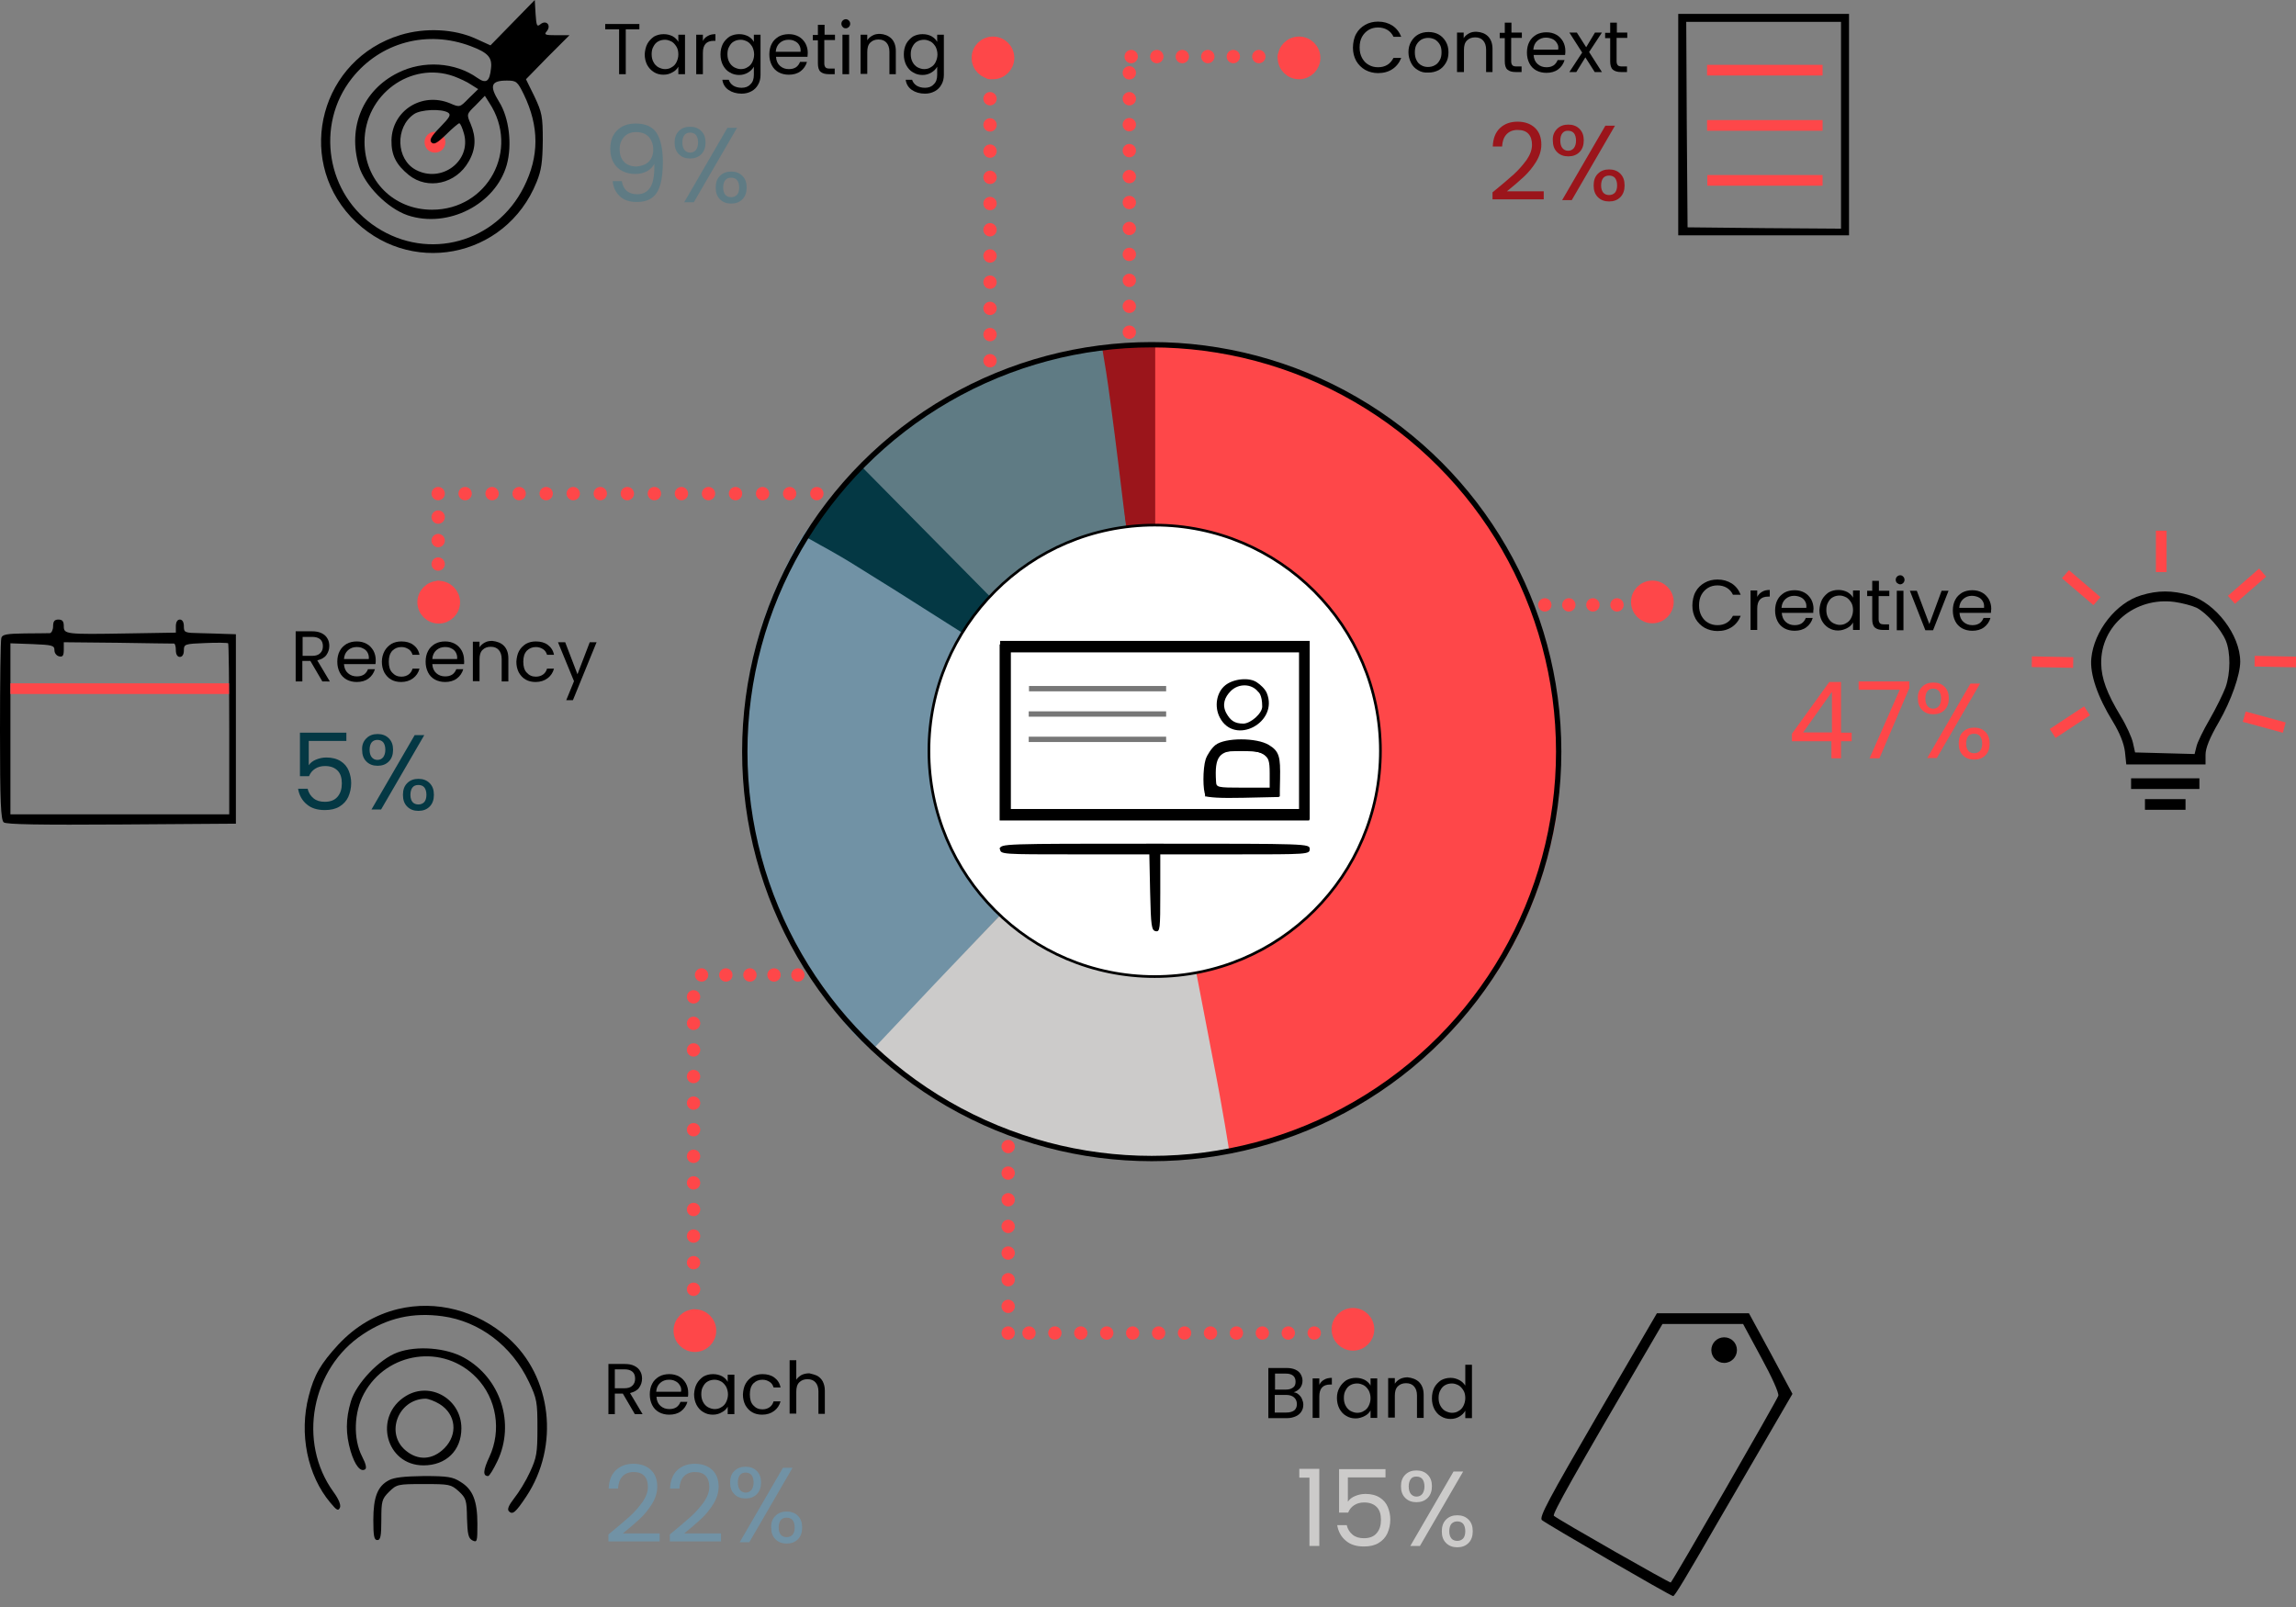 <?xml version="1.0" encoding="utf-8"?>
<!-- Generator: Adobe Illustrator 19.2.1, SVG Export Plug-In . SVG Version: 6.00 Build 0)  -->
<svg version="1.1" id="Layer_1" xmlns="http://www.w3.org/2000/svg" xmlns:xlink="http://www.w3.org/1999/xlink" x="0px" y="0px"
	 width="860.4px" height="602.3px" viewBox="0 0 860.4 602.3" style="enable-background:new 0 0 860.4 602.3;" xml:space="preserve"
	>
<rect x="0" y="0" width="860.4" height="602.3" fill="#808080" stroke="none"/>
<g>
	<g>
		<path style="fill:#FE4749;" d="M166.9,53.3c0,2.2-1.7,3.9-3.9,3.9c-2.2,0-3.9-1.7-3.9-3.9c0-2.2,1.7-3.9,3.9-3.9
			C165.1,49.4,166.9,51.1,166.9,53.3"/>
	</g>
	<g>
		<path style="fill:#FE4749;" d="M432.7,164.2v35l7.8,0.6c10.5,0.8,18.1,3,28.7,8.3c21.5,10.7,35.8,27.9,43,51.9
			c2.4,7.9,2.8,10.6,2.7,22c0,15.7-2.1,24.7-8.6,38c-5.4,10.7-12.4,19.6-21.4,27.1c-7.9,6.5-20.9,13.3-30.4,15.9
			c-4.9,1.3-8.6,2.3-8.2,3.8c0.1,0.9,4.3,15.9,7.7,33.8c2,10.7,4.2,20.5,6.2,31.2c0,0.1,0.4-0.6,0.4-0.4c0,0,1,1.3,0.1,0.6
			c-0.4-0.3,11.3-3.3,12.4-3.6c9-2.2,15.1-4.1,28.2-11.1c13.2-7.1,27.3-15.7,38.3-26.8c21.8-21.8,35.7-47.2,42.2-77.3
			c1.9-8.7,2.2-13.3,2.2-30.7s-0.3-22-2.2-30.7c-14.8-67.8-71.7-117.5-139.8-122l-9.4-0.6V164.2z"/>
	</g>
	<g>
		<path style="fill:#7192A5;" d="M300.3,201.6c-4.6,7.3-11.2,21.8-14.6,32.2c-5.3,17.2-6.6,26.2-6.6,45.5c0,19.3,1.3,28.3,6.6,45.5
			c6.9,22.2,15.6,40.4,33.6,61.9c1.8,2,6.8,6.4,7.5,6.8c0.8,0.4,26.7-27.9,46.8-49.3l1-0.9l-6.7-7.5c-8.9-9.6-13.3-25.1-16.5-39.9
			c-1.1-5.1-1.4-10.8-1-20.1c0.3-11.3,0.8-14.2,3.7-22.5c1.8-5.2,4.6-11.8,6.3-14.6l3-5.1l-27.6-17.2c-15.1-9.4-28-17.1-28.6-17.1
			c-0.5,0-1-3-1-3.5C306.1,193.3,302.9,197.8,300.3,201.6"/>
	</g>
	<g>
		<path d="M192.1,8.5l-8.3,8.5l-5.5-2.5c-8.1-3.7-19-4.2-28.2-1.4c-29.7,9-39.6,45.6-18.6,68.2c21.3,22.7,58,15.8,69.6-13.1
			c1.8-4.4,2.2-7.5,2.3-15.5c0-9.2-0.3-10.5-3.1-16.5l-3.2-6.5l8.1-8.3l8.2-8.2h-4.9c-4.3,0-4.7-0.2-3.6-1.5
			c1.8-2.2-0.2-4.4-2.4-2.6c-1.3,1.1-1.5,0.5-1.8-3.9L200.4,0L192.1,8.5z M176.4,17.3c6.4,2.4,8.1,4.2,7.6,8.3
			c-0.5,5-1.8,5.9-5.1,3.6c-8.3-5.9-20.3-6.7-29.8-1.9c-13.1,6.5-18.9,20.4-14.6,34.9c2.2,7.3,10.7,15.9,18.3,18.5
			c15.1,5,32.9-4.1,37.1-18.9c2.1-7.6,0.9-17.7-2.9-23.7c-3.7-6-3-7.9,2.9-7.9c3.6,0,4,0.3,6.4,5.2c5.8,12,5.8,23.2,0,34.7
			c-10.4,20.8-35.7,27.8-55.2,15.1c-18.7-12.1-23.1-38.3-9.2-55.9C142.5,15.9,160,11.1,176.4,17.3 M170.1,28.6
			c2.1,0.8,5,2.1,6.4,3.1l2.7,1.7l-3.5,3.4c-3.4,3.5-3.4,3.5-7.1,1.9c-10.5-4.3-21.6,2.7-21.9,13.8c-0.1,5.6,1.7,9.2,6.5,13.1
			c7.1,5.7,17.7,3.3,22.4-5c2.7-4.6,2.9-9.1,0.8-14.1c-1.6-3.7-1.6-3.7,1.9-7.1l3.4-3.5l1.7,2.7c11.5,17.5-0.6,40-21.5,40
			c-14.4,0-25.3-10.9-25.3-25.4C136.6,35.5,153.9,22.8,170.1,28.6 M167.9,42.2c1.2,0.8,0.7,1.7-3,5.5c-3.4,3.5-4.1,4.8-3.2,5.7
			c0.9,0.9,2.1,0.3,5.5-3c2.3-2.3,4.6-4.2,4.9-4.2c0.4,0,1.2,1.8,1.8,4c2.7,10.2-8.4,18.5-18,13.5c-7.5-3.9-7.9-16-0.8-20.9
			C157.6,41,165.5,40.7,167.9,42.2"/>
	</g>
	<g>
		<path d="M628.9,46.7v41.5h32h32V46.7V5.2h-32h-32V46.7z M689.9,46.9v38.8l-28.7-0.2l-28.8-0.3l-0.3-38.5l-0.2-38.5h29h29V46.9z"/>
	</g>
	<g>
		<path style="fill:#9B151B;" d="M412.9,130.2c-1,0.2,0,0.7,0,1.3c0.1,0.7,2,16,4.3,34.2l5,33.6l5.1-0.2l5.6,0.1v-35v-35l-8.2,0.1
			C420.1,129.4,413.8,129.9,412.9,130.2"/>
	</g>
	<g>
		<path d="M802.4,223.1c-9.4,2.8-17.7,13.4-18.7,23.6c-0.6,5.9,2.3,14.4,8.1,23.8c2.6,4.3,4.1,8.1,4.5,11.2l0.5,4.8h14.8h14.9v-3.6
			c0-2.5,1.5-6.3,5-12.3c4.6-8,8-17.7,8-22.6c0-10-9.2-22-18.9-24.9C814,221.2,808.6,221.2,802.4,223.1 M823.2,227.8
			c3.8,2,9.1,8,10.9,12.3c1.8,4.4,1.8,12.1-0.1,17.5c-0.9,2.4-3.5,7.7-5.9,11.9c-2.4,4.1-4.7,8.8-5,10.3l-0.7,2.8l-11.1-0.3
			l-11.2-0.3l-0.8-3.6c-0.4-1.9-2.4-6.4-4.6-10c-5.2-8.6-7.2-14.1-7.3-19.7c-0.3-14.2,12.7-25.1,27.5-23.1
			C817.8,226,821.5,227,823.2,227.8"/>
	</g>
	<g>
		<path d="M19.9,234.7c0,1.4-0.6,2.5-1.2,2.6c-0.7,0-5,0.1-9.5,0.1c-6.7,0.1-8.4,0.4-8.7,1.7C0.2,240,0,255.6,0,273.9
			c0,26.6,0.3,33.4,1.4,34.3c0.9,0.8,13.6,1,44.2,0.8l42.8-0.3v-35.5v-35.5l-3.5-0.1c-1.9-0.1-6.3-0.2-9.7-0.3
			c-6-0.1-6.3-0.2-6.3-2.6c0-1.6-0.6-2.5-1.5-2.5s-1.5,0.9-1.5,2.5v2.4l-18.2,0.3c-23.3,0.4-23.8,0.3-23.8-2.8c0-1.7-0.5-2.4-2-2.4
			S19.9,232.9,19.9,234.7 M65.2,241.2c0.4,0,0.7,1.1,0.7,2.5c0,1.6,0.6,2.5,1.5,2.5s1.5-0.9,1.5-2.4c0-2.4,0.3-2.5,8.1-2.8
			c4.4-0.2,8.3-0.1,8.5,0.1c0.2,0.2,0.4,14.8,0.4,32.3v31.8h-41h-41v-32v-32.1l8.3,0.3c7.4,0.3,8.2,0.5,8.2,2.3
			c0,1.1,0.8,2.1,1.8,2.3c1.3,0.3,1.7-0.3,1.7-2.5v-2.8l20.2,0.2C55.3,241.1,64.7,241.2,65.2,241.2"/>
	</g>
	<g>
		<path style="fill:#CCCBCA;" d="M350.6,368.4l-23.7,25.1l6.7,5.5c19.2,15.7,40.4,26,65.3,31.8c13.1,3,38.7,4.2,52.5,2.4
			c4.9-0.7,8.8-1.1,9.3-1.3c0-0.2-2.4-15.7-6-34l-6.4-33.3l-15.3,0.6c-11.7-0.1-17.2-1.3-22.1-2.7c-9.5-2.6-21.6-8.4-29.3-14.2
			c-3.7-2.9-6.9-5.1-7-5C374.5,343.3,363.7,354.7,350.6,368.4"/>
	</g>
	<g>
		<path d="M149.2,490.6c-8.6,2.1-16,6.5-22.4,13.3c-6.6,7.2-9.1,11.4-11.1,19.3c-3.7,14.1-0.5,29.8,8.1,40c2.4,2.9,3,3.2,3.6,1.8
			c0.4-1-0.5-3.2-2.4-5.8c-13.6-18.7-8.4-46.4,11.1-59.2c9.2-6.1,18.6-8.2,29.7-6.7c13.9,1.9,26,11.1,32.4,24.6
			c3,6.3,3.2,7.6,3.2,17.3c0,9.4-0.3,11.1-2.8,16.5c-1.5,3.3-4.2,7.7-5.9,9.8c-2.1,2.7-2.7,4.2-2,4.9c1.4,1.4,2.5,0.5,6.5-5.5
			c12.6-19,9.6-45-6.8-59.5C178.7,491.1,163.5,487.2,149.2,490.6"/>
	</g>
	<g>
		<path d="M598.7,530.3c-18.3,31.5-22,38.3-20.9,39.4c1.6,1.4,48.3,28.5,49.2,28.5c0.6,0,4.8-7,16.9-28c3-5.2,10.5-18.1,16.7-28.7
			l11.1-19.1l-8.1-15.1l-8.2-15.1h-17.2h-17.3L598.7,530.3z M660,508.8c3.9,7.1,6.7,13.3,6.4,14.3c-0.3,1.4-39,68.5-40.3,70
			c-0.3,0.3-41.9-23.4-43.8-25c-0.7-0.6,7.5-15.2,36.2-64.2l4.5-7.7h15.1h15.1L660,508.8z"/>
	</g>
	<g>
		<path d="M148.9,506.9c-6.8,2.5-15.4,11.6-17.4,18.3s-2,12.2-0.1,18.7c1.6,5.3,3.7,7.9,5.4,6.8c0.7-0.4,0.3-2.1-1.1-4.8
			c-3.4-6.6-3.1-16.6,0.7-23.6c8.6-15.8,29.9-18.8,42.2-5.9c7.5,7.8,9.4,19.7,4.8,29.6c-2.4,5.1-2.5,7.2-0.5,7.2
			c0.5,0,2-2.5,3.5-5.6c6.7-14.1,1.2-31.1-12.4-38.7C167.3,505.1,156.2,504.2,148.9,506.9"/>
	</g>
	<g>
		<path d="M152.1,523.2c-12.3,7.5-7.6,26,6.6,26c8.5,0,14.2-5.6,14.2-13.9C172.9,524.4,161.3,517.6,152.1,523.2 M164.7,526.2
			c6.2,3.8,7,11.4,1.8,16.6c-4.4,4.4-9.9,4.7-14.5,0.8c-7.7-6.4-2.8-19.2,7.4-19.4C160.5,524.2,162.9,525.1,164.7,526.2"/>
	</g>
	<g>
		<path d="M145.7,554.8c-4.2,2.2-5.8,6.3-5.8,14.9c0,6,0.3,7.5,1.5,7.5s1.5-1.5,1.5-7.6c0-7,0.2-7.8,2.9-10.5
			c2.9-2.8,3.2-2.9,13-2.9c9.6,0,10.2,0.1,13.1,2.7c2.8,2.6,3,3.4,3.1,10.1c0.2,6,0.5,7.5,2,8.3c1.8,0.9,1.9,0.5,1.9-6.1
			c0-8.7-1.7-13-6.3-15.8c-2.9-1.9-4.9-2.2-13.8-2.2C151.6,553.3,147.6,553.7,145.7,554.8"/>
	</g>
	<g>
		<path style="fill:#5F7B84;" d="M394.8,133.7c-21.2,4.7-44.9,17.3-63.2,33.6c-10.2,9.1-12.6,11.9-11.2,12.5
			c0.9,0.5,20.8,18.6,45.6,41.7c2.4,2.4,4.9,4.2,5.5,4.1c0.6-0.1,3.9-2.6,7.3-5.6c3.4-3.1,9.1-7.2,12.6-9.3c7-4.2,21.1-9.7,27-10.8
			l3.8-0.6l-3.1-25.4c-1.7-14-3.8-29.6-4.6-34.6l-1.5-9.1l-4.6,0.7C405.7,131.4,399.7,132.6,394.8,133.7"/>
	</g>
	<g>
		<path style="fill:#043844;" d="M323.2,175.2C322.7,175.1,323.7,179.6,323.2,175.2c-9.5,9.7-20.4,23.7-21.1,26.2
			c1,0.4,2.1,1.1,3.4,1.8c0.7,0.5,7.6,4,15.8,9.2c8.3,5.1,20.7,12.9,27.7,17.4l12.3,7.8l1.5-1.8c1.4-2.2,6.7-7.7,9.7-10.7"/>
	</g>
	<g>
		<path style="fill:#FFFFFF;" d="M348.1,281.4c0-46.7,37.9-84.6,84.6-84.6c46.7,0,84.6,37.9,84.6,84.6S479.4,366,432.7,366
			C386,366,348.1,328.2,348.1,281.4"/>
	</g>
	<g>
		<circle style="fill:none;stroke:#000000;stroke-miterlimit:10;" cx="432.7" cy="281.4" r="84.6"/>
	</g>
	<g>
		<path d="M464.6,241.5h-32h-32 M397.6,241.5h-11.5h-11.5v33v33h58h58v-33v-33h-11h-11 M487.6,274.5v30h-54.5h-54.5v-30v-30h54.5
			h54.5V274.5z"/>
	</g>
	<g>
		<path d="M459.2,256.8c-3.4,2.7-4.2,8.1-2.1,12.1c5.5,10.7,22.2,1.9,17.6-9.2c-0.7-1.6-2.4-3.1-3.6-3.9
			C468.2,253.7,462.2,254.4,459.2,256.8 M471.5,259.3c0,0,1.5,0.9,1.5,5.5c0,2.6-4.3,6.3-7,6.4c-3.3,0-4.9-1.1-6.5-4
			c-1.6-3.1-0.6-5.9,1.7-8.2C464.1,256.1,469,256.1,471.5,259.3"/>
	</g>
	<g>
		<path d="M458.9,278.2c-1.2,0.2-3.4,1.8-4.8,3.4c-2.1,2.6-2.5,4-2.5,10v6.9h14h14v-6.8c0-7.8-1.5-10.7-6.6-12.8
			C469.8,277.6,463.7,277.3,458.9,278.2 M474.6,283.5c1.5,1.5,2,3.3,2,7v5h-11h-11v-4.8c0-2.7,0.7-5.7,1.6-7c1.3-1.9,2.4-2.2,9-2.2
			C471.3,281.5,473,281.9,474.6,283.5"/>
	</g>
	<g>
		<path d="M374.6,318c0,1.3,3.8,1.5,28.5,1.5h28.5V334c0,12.2,0.2,14.5,1.5,14.5c1.3,0,1.5-2.3,1.5-14.5v-14.5h28
			c24.2,0,28-0.2,28-1.5c0-1.3-7.1-1.5-58-1.5S374.6,316.7,374.6,318"/>
	</g>
	<g>
		<path d="M464.8,240.2h-32h-32 M396.9,240.2h-11h-11.1v33.5v33.5h58h58v-33.5v-33.5h-11h-11 M486.8,273.7v29.5h-54h-54v-29.5v-29.5
			h54h54V273.7z"/>
	</g>
	<g>
		<path d="M455.5,279.2c-1.4,1.1-3.1,3.6-3.7,5.4c-1.1,3.5-1.1,11.8,0,13.6c0.4,0.7,5.6,1,14.1,0.8l13.4-0.3l0.3-6.5
			c0.4-8.6-0.3-10.7-4.1-13C470.9,276.4,459.1,276.4,455.5,279.2 M473.6,282.8c1.8,1.2,2.2,2.5,2.2,7v5.4h-10
			c-9.7,0-10-0.1-10.1-2.3c-0.6-9.5,1.1-11.7,9.5-11.7C469.2,281.2,472.2,281.8,473.6,282.8"/>
	</g>
	<g>
		<path d="M374.8,318.2c0,2,0.7,2,28,2h27.9l0.3,14.2c0.3,12.7,0.5,14.3,2.1,14.6c1.6,0.3,1.7-0.9,1.7-14.2v-14.6h28
			c27.3,0,28,0,28-2s-0.7-2-58-2S374.8,316.2,374.8,318.2"/>
	</g>
	<g>
		<circle style="fill:none;stroke:#000000;stroke-width:2;stroke-miterlimit:10;" cx="431.6" cy="281.7" r="152.5"/>
	</g>
	<g>
		<line style="fill:none;stroke:#777777;stroke-width:2;stroke-miterlimit:10;" x1="385.6" y1="258.1" x2="437" y2="258.1"/>
	</g>
	<g>
		<line style="fill:none;stroke:#777777;stroke-width:2;stroke-miterlimit:10;" x1="385.5" y1="267.6" x2="437" y2="267.6"/>
	</g>
	<g>
		<line style="fill:none;stroke:#777777;stroke-width:2;stroke-miterlimit:10;" x1="385.5" y1="277.1" x2="437" y2="277.1"/>
	</g>
	<g>
		<path d="M239.6,9v2h-5.1v16.8H232V11h-5.2V9H239.6z"/>
		<path d="M242.6,16.4c0.6-1.1,1.5-2,2.5-2.7c1.1-0.6,2.3-0.9,3.6-0.9c1.3,0,2.4,0.3,3.4,0.8c1,0.6,1.7,1.3,2.1,2.1V13h2.5v14.8
			h-2.5v-2.8c-0.5,0.9-1.2,1.6-2.2,2.1c-1,0.6-2.1,0.9-3.4,0.9c-1.3,0-2.5-0.3-3.6-1s-1.9-1.6-2.5-2.7c-0.6-1.2-0.9-2.5-0.9-4
			C241.7,18.9,242,17.5,242.6,16.4z M253.5,17.5c-0.5-0.8-1.1-1.5-1.8-1.9c-0.8-0.4-1.6-0.7-2.5-0.7s-1.8,0.2-2.5,0.6
			c-0.8,0.4-1.4,1.1-1.8,1.9c-0.5,0.8-0.7,1.8-0.7,2.9c0,1.1,0.2,2.1,0.7,3c0.4,0.8,1.1,1.5,1.8,1.9c0.8,0.4,1.6,0.7,2.5,0.7
			s1.8-0.2,2.5-0.7c0.8-0.4,1.4-1.1,1.8-1.9c0.4-0.8,0.7-1.8,0.7-2.9S254,18.3,253.5,17.5z"/>
		<path d="M265.2,13.5c0.8-0.5,1.8-0.7,2.9-0.7v2.5h-0.6c-2.8,0-4.1,1.5-4.1,4.5v8h-2.5V13h2.5v2.4
			C263.7,14.6,264.4,13.9,265.2,13.5z"/>
		<path d="M280.4,13.6c1,0.6,1.7,1.3,2.1,2.1V13h2.5v15.1c0,1.3-0.3,2.6-0.9,3.6c-0.6,1.1-1.4,1.9-2.5,2.5c-1.1,0.6-2.3,0.9-3.7,0.9
			c-1.9,0-3.6-0.5-4.9-1.4c-1.3-0.9-2.1-2.2-2.3-3.8h2.4c0.3,0.9,0.8,1.6,1.7,2.2c0.8,0.5,1.9,0.8,3.1,0.8c1.4,0,2.5-0.4,3.3-1.3
			c0.9-0.8,1.3-2,1.3-3.6V25c-0.5,0.9-1.2,1.6-2.2,2.2c-1,0.6-2.1,0.9-3.3,0.9c-1.3,0-2.5-0.3-3.6-1c-1.1-0.6-1.9-1.6-2.5-2.7
			c-0.6-1.2-0.9-2.5-0.9-4c0-1.5,0.3-2.8,0.9-4c0.6-1.1,1.5-2,2.5-2.7c1.1-0.6,2.3-0.9,3.6-0.9C278.3,12.8,279.4,13.1,280.4,13.6z
			 M281.9,17.5c-0.5-0.8-1.1-1.5-1.8-1.9c-0.8-0.4-1.6-0.7-2.5-0.7s-1.8,0.2-2.5,0.6c-0.8,0.4-1.4,1.1-1.8,1.9
			c-0.5,0.8-0.7,1.8-0.7,2.9c0,1.1,0.2,2.1,0.7,3c0.4,0.8,1.1,1.5,1.8,1.9c0.8,0.4,1.6,0.7,2.5,0.7s1.8-0.2,2.5-0.7
			c0.8-0.4,1.4-1.1,1.8-1.9c0.4-0.8,0.7-1.8,0.7-2.9S282.3,18.3,281.9,17.5z"/>
		<path d="M302.6,21.3h-11.8c0.1,1.5,0.6,2.6,1.5,3.4c0.9,0.8,2,1.2,3.3,1.2c1.1,0,1.9-0.2,2.7-0.7c0.7-0.5,1.2-1.2,1.5-2h2.6
			c-0.4,1.4-1.2,2.6-2.4,3.5c-1.2,0.9-2.7,1.3-4.4,1.3c-1.4,0-2.7-0.3-3.8-0.9c-1.1-0.6-2-1.5-2.6-2.7c-0.6-1.2-0.9-2.5-0.9-4
			s0.3-2.9,0.9-4c0.6-1.2,1.5-2,2.6-2.7c1.1-0.6,2.4-0.9,3.8-0.9c1.4,0,2.6,0.3,3.7,0.9c1.1,0.6,1.9,1.5,2.5,2.5
			c0.6,1.1,0.9,2.3,0.9,3.6C302.7,20.3,302.6,20.8,302.6,21.3z M299.5,16.9c-0.4-0.7-1-1.2-1.7-1.5c-0.7-0.4-1.5-0.5-2.4-0.5
			c-1.2,0-2.3,0.4-3.2,1.2c-0.9,0.8-1.4,1.9-1.5,3.3h9.3C300.1,18.4,299.9,17.6,299.5,16.9z"/>
		<path d="M308.9,15.1v8.7c0,0.7,0.2,1.2,0.5,1.5c0.3,0.3,0.8,0.4,1.6,0.4h1.8v2.1h-2.2c-1.4,0-2.4-0.3-3.1-0.9s-1-1.7-1-3.1v-8.7
			h-1.9v-2h1.9V9.3h2.5V13h3.9v2H308.9z"/>
		<path d="M315.8,10.1c-0.3-0.3-0.5-0.7-0.5-1.2c0-0.5,0.2-0.9,0.5-1.2c0.3-0.3,0.7-0.5,1.2-0.5c0.4,0,0.8,0.2,1.1,0.5
			c0.3,0.3,0.5,0.7,0.5,1.2c0,0.5-0.2,0.9-0.5,1.2c-0.3,0.3-0.7,0.5-1.1,0.5C316.5,10.6,316.1,10.5,315.8,10.1z M318.2,13v14.8h-2.5
			V13H318.2z"/>
		<path d="M334,14.4c1.1,1.1,1.7,2.7,1.7,4.7v8.7h-2.4v-8.4c0-1.5-0.4-2.6-1.1-3.4c-0.7-0.8-1.7-1.2-3-1.2c-1.3,0-2.3,0.4-3.1,1.2
			c-0.8,0.8-1.1,2-1.1,3.5v8.2h-2.5V13h2.5v2.1c0.5-0.8,1.1-1.3,2-1.8s1.8-0.6,2.8-0.6C331.4,12.8,332.8,13.3,334,14.4z"/>
		<path d="M349.1,13.6c1,0.6,1.7,1.3,2.1,2.1V13h2.5v15.1c0,1.3-0.3,2.6-0.9,3.6c-0.6,1.1-1.4,1.9-2.5,2.5c-1.1,0.6-2.3,0.9-3.7,0.9
			c-1.9,0-3.6-0.5-4.9-1.4c-1.3-0.9-2.1-2.2-2.3-3.8h2.4c0.3,0.9,0.8,1.6,1.7,2.2c0.8,0.5,1.9,0.8,3.1,0.8c1.4,0,2.5-0.4,3.3-1.3
			c0.9-0.8,1.3-2,1.3-3.6V25c-0.5,0.9-1.2,1.6-2.2,2.2c-1,0.6-2.1,0.9-3.3,0.9c-1.3,0-2.5-0.3-3.6-1c-1.1-0.6-1.9-1.6-2.5-2.7
			c-0.6-1.2-0.9-2.5-0.9-4c0-1.5,0.3-2.8,0.9-4c0.6-1.1,1.5-2,2.5-2.7c1.1-0.6,2.3-0.9,3.6-0.9C347,12.8,348.2,13.1,349.1,13.6z
			 M350.6,17.5c-0.5-0.8-1.1-1.5-1.8-1.9c-0.8-0.4-1.6-0.7-2.5-0.7s-1.8,0.2-2.5,0.6c-0.8,0.4-1.4,1.1-1.8,1.9
			c-0.5,0.8-0.7,1.8-0.7,2.9c0,1.1,0.2,2.1,0.7,3c0.4,0.8,1.1,1.5,1.8,1.9c0.8,0.4,1.6,0.7,2.5,0.7s1.8-0.2,2.5-0.7
			c0.8-0.4,1.4-1.1,1.8-1.9c0.4-0.8,0.7-1.8,0.7-2.9S351,18.3,350.6,17.5z"/>
	</g>
</g>
<g>
	<path style="fill:#5F7B84;" d="M234.9,71.6c1,0.8,2.3,1.2,3.9,1.2c2.2,0,3.8-0.9,4.9-2.6c1.1-1.7,1.6-4.7,1.5-8.8
		c-0.6,1.2-1.5,2.1-2.8,2.8c-1.3,0.7-2.8,1-4.4,1c-1.8,0-3.4-0.4-4.8-1.1c-1.4-0.7-2.5-1.8-3.3-3.2c-0.8-1.4-1.2-3.1-1.2-5.1
		c0-2.9,0.8-5.2,2.5-6.9c1.7-1.7,4-2.6,7-2.6c3.7,0,6.4,1.2,7.9,3.6c1.5,2.4,2.3,6,2.3,10.8c0,3.4-0.3,6.1-0.9,8.3
		c-0.6,2.2-1.6,3.9-3,5c-1.4,1.1-3.4,1.7-5.9,1.7c-2.7,0-4.8-0.7-6.4-2.2c-1.5-1.5-2.4-3.3-2.6-5.6h3.4
		C233.3,69.6,234,70.8,234.9,71.6z M243.1,60.6c1.1-1.1,1.7-2.6,1.7-4.5c0-2-0.6-3.6-1.7-4.8c-1.1-1.2-2.7-1.8-4.7-1.8
		c-1.9,0-3.4,0.6-4.5,1.8c-1.1,1.2-1.7,2.7-1.7,4.6c0,1.9,0.5,3.5,1.6,4.7c1.1,1.2,2.7,1.8,4.8,1.8C240.5,62.2,242,61.7,243.1,60.6z
		"/>
	<path style="fill:#5F7B84;" d="M254.4,49.1c1.1-1.1,2.5-1.6,4.2-1.6c1.7,0,3.1,0.5,4.2,1.6c1.1,1.1,1.6,2.5,1.6,4.3
		c0,1.8-0.5,3.3-1.6,4.4c-1.1,1.1-2.5,1.6-4.2,1.6c-1.7,0-3.1-0.5-4.2-1.6c-1.1-1.1-1.6-2.5-1.6-4.4
		C252.8,51.6,253.3,50.2,254.4,49.1z M256.5,50.6c-0.5,0.6-0.8,1.6-0.8,2.8s0.3,2.2,0.8,2.8s1.2,1,2.1,1c0.9,0,1.6-0.3,2.2-1
		c0.5-0.7,0.8-1.6,0.8-2.8c0-1.2-0.3-2.2-0.8-2.8c-0.5-0.6-1.3-0.9-2.2-0.9C257.7,49.7,257,50,256.5,50.6z M276.2,47.9L260,75.8
		h-3.6l16.2-27.9H276.2z M269.8,65.9c1.1-1.1,2.5-1.6,4.2-1.6s3.1,0.5,4.2,1.6s1.6,2.5,1.6,4.4c0,1.8-0.5,3.3-1.6,4.4
		c-1.1,1.1-2.5,1.6-4.2,1.6s-3.1-0.5-4.2-1.6c-1.1-1.1-1.6-2.5-1.6-4.4S268.7,67,269.8,65.9z M271.8,67.5c-0.5,0.6-0.8,1.6-0.8,2.8
		c0,1.2,0.3,2.1,0.8,2.7c0.5,0.6,1.3,0.9,2.2,0.9c0.9,0,1.6-0.3,2.2-0.9c0.5-0.6,0.8-1.5,0.8-2.7c0-1.2-0.3-2.2-0.8-2.8
		c-0.5-0.6-1.3-0.9-2.2-0.9C273,66.6,272.3,66.9,271.8,67.5z"/>
</g>
<g>
	<line style="fill:none;stroke:#FE4749;stroke-width:4;stroke-miterlimit:10;" x1="639.7" y1="26.3" x2="683" y2="26.3"/>
	<line style="fill:none;stroke:#FE4749;stroke-width:4;stroke-miterlimit:10;" x1="639.7" y1="47" x2="683" y2="47"/>
	<line style="fill:none;stroke:#FE4749;stroke-width:4;stroke-miterlimit:10;" x1="639.8" y1="67.6" x2="683" y2="67.6"/>
	<line style="fill:none;stroke:#FE4749;stroke-width:4;stroke-miterlimit:10;" x1="3.9" y1="258.1" x2="85.8" y2="258.1"/>
	<line style="fill:none;stroke:#FE4749;stroke-width:4;stroke-miterlimit:10;" x1="809.9" y1="214.4" x2="809.9" y2="198.9"/>
	<path d="M836.2,224.8c3.9-3.4,7.8-6.8,11.7-10.2"/>
	<path style="fill:none;stroke:#FE4749;stroke-width:4;stroke-miterlimit:10;" d="M836.2,224.8c3.9-3.4,7.8-6.8,11.7-10.2"/>
	<path d="M844.9,247.8c5.2,0.1,10.3,0.2,15.5,0.3"/>
	<path style="fill:none;stroke:#FE4749;stroke-width:4;stroke-miterlimit:10;" d="M844.9,247.8c5.2,0.1,10.3,0.2,15.5,0.3"/>
	<path d="M761.4,248c5.2,0.1,10.3,0.2,15.5,0.3"/>
	<path style="fill:none;stroke:#FE4749;stroke-width:4;stroke-miterlimit:10;" d="M761.4,248c5.2,0.1,10.3,0.2,15.5,0.3"/>
	<path d="M785.8,225.3c-3.9-3.4-7.9-6.7-11.8-10.1"/>
	<path style="fill:none;stroke:#FE4749;stroke-width:4;stroke-miterlimit:10;" d="M785.8,225.3c-3.9-3.4-7.9-6.7-11.8-10.1"/>
	<path d="M769.2,274.9c4.3-2.8,8.6-5.7,12.9-8.5"/>
	<path style="fill:none;stroke:#FE4749;stroke-width:4;stroke-miterlimit:10;" d="M769.2,274.9c4.3-2.8,8.6-5.7,12.9-8.5"/>
	<path d="M841,268.6c5,1.4,10,2.7,15,4.1"/>
	<path style="fill:none;stroke:#FE4749;stroke-width:4;stroke-miterlimit:10;" d="M841,268.6c5,1.4,10,2.7,15,4.1"/>
	<line style="fill:none;stroke:#000000;stroke-width:4;stroke-miterlimit:10;" x1="798.6" y1="293.7" x2="824.2" y2="293.7"/>
	<line style="fill:none;stroke:#000000;stroke-width:4;stroke-miterlimit:10;" x1="803.8" y1="301.5" x2="819" y2="301.5"/>
</g>
<g>
	<path d="M635.4,221.8c0.8-1.5,2-2.6,3.4-3.4c1.4-0.8,3-1.2,4.8-1.2c2.1,0,3.8,0.5,5.4,1.5c1.5,1,2.6,2.4,3.3,4.2h-2.9
		c-0.5-1.1-1.3-2-2.3-2.6c-1-0.6-2.2-0.9-3.5-0.9c-1.3,0-2.5,0.3-3.5,0.9s-1.9,1.5-2.5,2.6c-0.6,1.1-0.9,2.4-0.9,4
		c0,1.5,0.3,2.8,0.9,3.9c0.6,1.1,1.4,2,2.5,2.6c1,0.6,2.2,0.9,3.5,0.9c1.4,0,2.5-0.3,3.5-0.9c1-0.6,1.7-1.5,2.3-2.6h2.9
		c-0.7,1.8-1.8,3.2-3.3,4.2c-1.5,1-3.3,1.5-5.4,1.5c-1.7,0-3.3-0.4-4.8-1.2c-1.4-0.8-2.6-2-3.4-3.4c-0.8-1.5-1.2-3.1-1.2-4.9
		S634.6,223.2,635.4,221.8z"/>
	<path d="M660.3,221.8c0.8-0.5,1.8-0.7,2.9-0.7v2.5h-0.6c-2.8,0-4.1,1.5-4.1,4.5v8H656v-14.8h2.5v2.4
		C658.9,222.9,659.5,222.3,660.3,221.8z"/>
	<path d="M679.5,229.7h-11.8c0.1,1.5,0.6,2.6,1.5,3.4c0.9,0.8,2,1.2,3.3,1.2c1.1,0,1.9-0.2,2.7-0.7c0.7-0.5,1.2-1.2,1.5-2h2.6
		c-0.4,1.4-1.2,2.6-2.4,3.5c-1.2,0.9-2.7,1.3-4.4,1.3c-1.4,0-2.7-0.3-3.8-0.9c-1.1-0.6-2-1.5-2.6-2.7c-0.6-1.2-0.9-2.5-0.9-4
		s0.3-2.9,0.9-4c0.6-1.2,1.5-2,2.6-2.7c1.1-0.6,2.4-0.9,3.8-0.9c1.4,0,2.6,0.3,3.7,0.9c1.1,0.6,1.9,1.5,2.5,2.5
		c0.6,1.1,0.9,2.3,0.9,3.6C679.5,228.7,679.5,229.2,679.5,229.7z M676.4,225.3c-0.4-0.7-1-1.2-1.7-1.5s-1.5-0.5-2.4-0.5
		c-1.2,0-2.3,0.4-3.2,1.2c-0.9,0.8-1.4,1.9-1.5,3.3h9.3C677,226.7,676.8,225.9,676.4,225.3z"/>
	<path d="M682.8,224.7c0.6-1.1,1.5-2,2.5-2.7c1.1-0.6,2.3-0.9,3.6-0.9c1.3,0,2.4,0.3,3.4,0.8c1,0.6,1.7,1.3,2.1,2.1v-2.7h2.5v14.8
		h-2.5v-2.8c-0.5,0.9-1.2,1.6-2.2,2.1s-2.1,0.9-3.4,0.9c-1.3,0-2.5-0.3-3.6-1s-1.9-1.6-2.5-2.7c-0.6-1.2-0.9-2.5-0.9-4
		C681.9,227.2,682.2,225.9,682.8,224.7z M693.7,225.8c-0.5-0.8-1.1-1.5-1.8-1.9c-0.8-0.4-1.6-0.7-2.5-0.7s-1.8,0.2-2.5,0.6
		c-0.8,0.4-1.4,1.1-1.8,1.9c-0.5,0.8-0.7,1.8-0.7,2.9c0,1.1,0.2,2.1,0.7,3s1.1,1.5,1.8,1.9c0.8,0.4,1.6,0.7,2.5,0.7s1.8-0.2,2.5-0.7
		c0.8-0.4,1.4-1.1,1.8-1.9s0.7-1.8,0.7-2.9S694.2,226.6,693.7,225.8z"/>
	<path d="M704,223.4v8.7c0,0.7,0.2,1.2,0.5,1.5c0.3,0.3,0.8,0.4,1.6,0.4h1.8v2.1h-2.2c-1.4,0-2.4-0.3-3.1-0.9c-0.7-0.6-1-1.7-1-3.1
		v-8.7h-1.9v-2h1.9v-3.7h2.5v3.7h3.9v2H704z"/>
	<path d="M710.9,218.5c-0.3-0.3-0.5-0.7-0.5-1.2c0-0.5,0.2-0.9,0.5-1.2c0.3-0.3,0.7-0.5,1.2-0.5c0.5,0,0.8,0.2,1.1,0.5
		c0.3,0.3,0.5,0.7,0.5,1.2c0,0.5-0.2,0.9-0.5,1.2c-0.3,0.3-0.7,0.5-1.1,0.5C711.7,219,711.3,218.8,710.9,218.5z M713.3,221.4v14.8
		h-2.5v-14.8H713.3z"/>
	<path d="M723,233.9l4.6-12.5h2.6l-5.8,14.8h-2.9l-5.8-14.8h2.6L723,233.9z"/>
	<path d="M746.1,229.7h-11.8c0.1,1.5,0.6,2.6,1.5,3.4c0.9,0.8,2,1.2,3.3,1.2c1.1,0,1.9-0.2,2.7-0.7c0.7-0.5,1.2-1.2,1.5-2h2.6
		c-0.4,1.4-1.2,2.6-2.4,3.5c-1.2,0.9-2.7,1.3-4.4,1.3c-1.4,0-2.7-0.3-3.8-0.9c-1.1-0.6-2-1.5-2.6-2.7c-0.6-1.2-0.9-2.5-0.9-4
		s0.3-2.9,0.9-4c0.6-1.2,1.5-2,2.6-2.7c1.1-0.6,2.4-0.9,3.8-0.9c1.4,0,2.6,0.3,3.7,0.9c1.1,0.6,1.9,1.5,2.5,2.5
		c0.6,1.1,0.9,2.3,0.9,3.6C746.1,228.7,746.1,229.2,746.1,229.7z M743,225.3c-0.4-0.7-1-1.2-1.7-1.5s-1.5-0.5-2.4-0.5
		c-1.2,0-2.3,0.4-3.2,1.2c-0.9,0.8-1.4,1.9-1.5,3.3h9.3C743.6,226.7,743.4,225.9,743,225.3z"/>
</g>
<g>
	<path style="fill:#FE4749;" d="M671.5,277.7V275l14-19.4h4.4v19h4v3.2h-4v6.4h-3.6v-6.4H671.5z M686.5,259.3l-10.8,15.2h10.8V259.3
		z"/>
	<path style="fill:#FE4749;" d="M715.4,258.1l-11.1,26.1h-3.7l11.3-25.7h-15.4v-3.1h19V258.1z"/>
	<path style="fill:#FE4749;" d="M720.3,257.4c1.1-1.1,2.5-1.6,4.2-1.6c1.7,0,3.1,0.5,4.2,1.6c1.1,1.1,1.6,2.5,1.6,4.3
		c0,1.8-0.5,3.3-1.6,4.4s-2.5,1.6-4.2,1.6c-1.7,0-3.1-0.5-4.2-1.6c-1.1-1.1-1.6-2.5-1.6-4.4C718.6,259.9,719.2,258.5,720.3,257.4z
		 M722.3,259c-0.5,0.6-0.8,1.6-0.8,2.8s0.3,2.2,0.8,2.8c0.5,0.6,1.2,1,2.1,1s1.6-0.3,2.2-1c0.5-0.7,0.8-1.6,0.8-2.8
		c0-1.2-0.3-2.2-0.8-2.8c-0.5-0.6-1.3-0.9-2.2-0.9S722.8,258.4,722.3,259z M742,256.2l-16.2,27.9h-3.6l16.2-27.9H742z M735.6,274.3
		c1.1-1.1,2.5-1.6,4.2-1.6c1.7,0,3.1,0.5,4.2,1.6c1.1,1.1,1.6,2.5,1.6,4.4c0,1.8-0.5,3.3-1.6,4.4c-1.1,1.1-2.5,1.6-4.2,1.6
		c-1.7,0-3.1-0.5-4.2-1.6s-1.6-2.5-1.6-4.4S734.5,275.3,735.6,274.3z M737.6,275.9c-0.5,0.6-0.8,1.6-0.8,2.8c0,1.2,0.3,2.1,0.8,2.7
		s1.3,0.9,2.2,0.9s1.6-0.3,2.2-0.9c0.5-0.6,0.8-1.5,0.8-2.7c0-1.2-0.3-2.2-0.8-2.8c-0.5-0.6-1.3-0.9-2.2-0.9
		S738.1,275.2,737.6,275.9z"/>
</g>
<g>
	<path d="M508.2,12.7c0.8-1.5,2-2.6,3.4-3.4c1.4-0.8,3-1.2,4.8-1.2c2.1,0,3.8,0.5,5.4,1.5c1.5,1,2.6,2.4,3.3,4.2h-2.9
		c-0.5-1.1-1.3-2-2.3-2.6c-1-0.6-2.2-0.9-3.5-0.9c-1.3,0-2.5,0.3-3.5,0.9s-1.9,1.5-2.5,2.6c-0.6,1.1-0.9,2.4-0.9,4
		c0,1.5,0.3,2.8,0.9,3.9c0.6,1.1,1.4,2,2.5,2.6c1,0.6,2.2,0.9,3.5,0.9c1.4,0,2.5-0.3,3.5-0.9c1-0.6,1.7-1.5,2.3-2.6h2.9
		c-0.7,1.8-1.8,3.2-3.3,4.2c-1.5,1-3.3,1.5-5.4,1.5c-1.7,0-3.3-0.4-4.8-1.2c-1.4-0.8-2.6-2-3.4-3.4c-0.8-1.5-1.2-3.1-1.2-4.9
		S507.4,14.1,508.2,12.7z"/>
	<path d="M531.4,26.3c-1.1-0.6-2-1.5-2.6-2.7c-0.6-1.2-1-2.5-1-4c0-1.5,0.3-2.8,1-4s1.6-2.1,2.7-2.7s2.4-0.9,3.8-0.9
		c1.4,0,2.7,0.3,3.8,0.9s2,1.5,2.7,2.7c0.7,1.2,1,2.5,1,4s-0.3,2.9-1,4c-0.7,1.2-1.6,2.1-2.7,2.7c-1.2,0.6-2.4,0.9-3.8,0.9
		C533.8,27.3,532.5,27,531.4,26.3z M537.6,24.5c0.8-0.4,1.4-1,1.9-1.9c0.5-0.8,0.7-1.8,0.7-3s-0.2-2.2-0.7-3
		c-0.5-0.8-1.1-1.4-1.8-1.8c-0.8-0.4-1.6-0.6-2.5-0.6c-0.9,0-1.7,0.2-2.5,0.6c-0.7,0.4-1.3,1-1.8,1.8c-0.5,0.8-0.7,1.8-0.7,3
		c0,1.2,0.2,2.2,0.7,3.1c0.4,0.8,1,1.4,1.8,1.8c0.7,0.4,1.5,0.6,2.4,0.6C536,25.1,536.9,24.9,537.6,24.5z"/>
	<path d="M557.6,13.6c1.1,1.1,1.7,2.7,1.7,4.7V27h-2.4v-8.4c0-1.5-0.4-2.6-1.1-3.4c-0.7-0.8-1.7-1.2-3-1.2c-1.3,0-2.3,0.4-3.1,1.2
		c-0.8,0.8-1.1,2-1.1,3.5V27H546V12.2h2.5v2.1c0.5-0.8,1.1-1.3,2-1.8s1.8-0.6,2.8-0.6C555,12,556.5,12.5,557.6,13.6z"/>
	<path d="M566.3,14.3V23c0,0.7,0.2,1.2,0.5,1.5c0.3,0.3,0.8,0.4,1.6,0.4h1.8V27h-2.2c-1.4,0-2.4-0.3-3.1-0.9c-0.7-0.6-1-1.7-1-3.1
		v-8.7h-1.9v-2h1.9V8.5h2.5v3.7h3.9v2H566.3z"/>
	<path d="M586.5,20.6h-11.8c0.1,1.5,0.6,2.6,1.5,3.4c0.9,0.8,2,1.2,3.3,1.2c1.1,0,1.9-0.2,2.7-0.7c0.7-0.5,1.2-1.2,1.5-2h2.6
		c-0.4,1.4-1.2,2.6-2.4,3.5c-1.2,0.9-2.7,1.3-4.4,1.3c-1.4,0-2.7-0.3-3.8-0.9c-1.1-0.6-2-1.5-2.6-2.7c-0.6-1.2-0.9-2.5-0.9-4
		s0.3-2.9,0.9-4c0.6-1.2,1.5-2,2.6-2.7c1.1-0.6,2.4-0.9,3.8-0.9c1.4,0,2.6,0.3,3.7,0.9c1.1,0.6,1.9,1.5,2.5,2.5
		c0.6,1.1,0.9,2.3,0.9,3.6C586.6,19.5,586.6,20,586.5,20.6z M583.4,16.1c-0.4-0.7-1-1.2-1.7-1.5s-1.5-0.5-2.4-0.5
		c-1.2,0-2.3,0.4-3.2,1.2c-0.9,0.8-1.4,1.9-1.5,3.3h9.3C584.1,17.6,583.9,16.8,583.4,16.1z"/>
	<path d="M597.6,27l-3.5-5.5l-3.4,5.5h-2.6l4.8-7.3l-4.8-7.5h2.8l3.5,5.5l3.3-5.5h2.6l-4.8,7.3l4.8,7.5H597.6z"/>
	<path d="M605.8,14.3V23c0,0.7,0.2,1.2,0.5,1.5c0.3,0.3,0.8,0.4,1.6,0.4h1.8V27h-2.2c-1.4,0-2.4-0.3-3.1-0.9c-0.7-0.6-1-1.7-1-3.1
		v-8.7h-1.9v-2h1.9V8.5h2.5v3.7h3.9v2H605.8z"/>
</g>
<g>
	<path style="fill:#9B151B;" d="M567.2,65.4c1.9-1.7,3.5-3.6,4.9-5.5c1.3-1.9,2-3.8,2-5.6c0-1.7-0.4-3.1-1.3-4.1s-2.2-1.5-4.1-1.5
		c-1.8,0-3.2,0.6-4.2,1.7c-1,1.1-1.5,2.6-1.6,4.5h-3.5c0.1-3,1-5.3,2.7-6.9c1.7-1.6,3.9-2.4,6.6-2.4c2.7,0,4.9,0.8,6.5,2.3
		s2.4,3.6,2.4,6.3c0,2.2-0.7,4.4-2,6.5c-1.3,2.1-2.8,3.9-4.5,5.5c-1.7,1.6-3.8,3.4-6.4,5.5h13.8v3h-19.2v-2.6
		C562.6,69.4,565.2,67.2,567.2,65.4z"/>
	<path style="fill:#9B151B;" d="M583.5,48.3c1.1-1.1,2.5-1.6,4.2-1.6c1.7,0,3.1,0.5,4.2,1.6c1.1,1.1,1.6,2.5,1.6,4.3
		c0,1.8-0.5,3.3-1.6,4.4s-2.5,1.6-4.2,1.6c-1.7,0-3.1-0.5-4.2-1.6c-1.1-1.1-1.6-2.5-1.6-4.4C581.8,50.8,582.4,49.4,583.5,48.3z
		 M585.5,49.9c-0.5,0.6-0.8,1.6-0.8,2.8s0.3,2.2,0.8,2.8c0.5,0.6,1.2,1,2.1,1s1.6-0.3,2.2-1c0.5-0.7,0.8-1.6,0.8-2.8
		c0-1.2-0.3-2.2-0.8-2.8c-0.5-0.6-1.3-0.9-2.2-0.9S586.1,49.2,585.5,49.9z M605.2,47.1L589,75h-3.6l16.2-27.9H605.2z M598.8,65.1
		c1.1-1.1,2.5-1.6,4.2-1.6c1.7,0,3.1,0.5,4.2,1.6c1.1,1.1,1.6,2.5,1.6,4.4c0,1.8-0.5,3.3-1.6,4.4c-1.1,1.1-2.5,1.6-4.2,1.6
		c-1.7,0-3.1-0.5-4.2-1.6s-1.6-2.5-1.6-4.4S597.7,66.2,598.8,65.1z M600.8,66.7c-0.5,0.6-0.8,1.6-0.8,2.8c0,1.2,0.3,2.1,0.8,2.7
		s1.3,0.9,2.2,0.9s1.6-0.3,2.2-0.9c0.5-0.6,0.8-1.5,0.8-2.7c0-1.2-0.3-2.2-0.8-2.8c-0.5-0.6-1.3-0.9-2.2-0.9S601.3,66.1,600.8,66.7z
		"/>
</g>
<g>
	<path d="M486.6,522.6c0.6,0.5,1,1,1.3,1.7s0.5,1.4,0.5,2.1c0,1-0.2,1.8-0.7,2.6c-0.5,0.8-1.2,1.4-2.1,1.8c-0.9,0.4-2,0.7-3.3,0.7
		h-7v-18.8h6.8c1.3,0,2.4,0.2,3.3,0.6s1.6,1,2,1.7c0.4,0.7,0.7,1.5,0.7,2.4c0,1.1-0.3,2-0.9,2.8c-0.6,0.7-1.4,1.3-2.4,1.6
		C485.4,521.9,486.1,522.1,486.6,522.6z M477.8,520.8h4.1c1.2,0,2-0.3,2.7-0.8s0.9-1.3,0.9-2.2s-0.3-1.7-0.9-2.2s-1.5-0.8-2.7-0.8
		h-4.1V520.8z M485,528.6c0.7-0.6,1-1.4,1-2.4c0-1-0.4-1.9-1.1-2.5c-0.7-0.6-1.7-0.9-2.9-0.9h-4.3v6.6h4.3
		C483.4,529.4,484.3,529.1,485,528.6z"/>
	<path d="M496.2,517.1c0.8-0.5,1.8-0.7,2.9-0.7v2.5h-0.6c-2.8,0-4.1,1.5-4.1,4.5v8h-2.5v-14.8h2.5v2.4
		C494.8,518.2,495.4,517.5,496.2,517.1z"/>
	<path d="M502,520c0.6-1.1,1.5-2,2.5-2.7c1.1-0.6,2.3-0.9,3.6-0.9c1.3,0,2.4,0.3,3.4,0.8c1,0.6,1.7,1.3,2.1,2.1v-2.7h2.5v14.8h-2.5
		v-2.8c-0.5,0.9-1.2,1.6-2.2,2.1s-2.1,0.9-3.4,0.9c-1.3,0-2.5-0.3-3.6-1c-1.1-0.6-1.9-1.6-2.5-2.7c-0.6-1.2-0.9-2.5-0.9-4
		C501,522.5,501.3,521.2,502,520z M512.9,521.1c-0.5-0.8-1.1-1.5-1.8-1.9c-0.8-0.4-1.6-0.7-2.5-0.7s-1.8,0.2-2.5,0.6
		c-0.8,0.4-1.4,1.1-1.8,1.9c-0.5,0.8-0.7,1.8-0.7,2.9c0,1.1,0.2,2.1,0.7,3s1.1,1.5,1.8,1.9c0.8,0.4,1.6,0.7,2.5,0.7s1.8-0.2,2.5-0.7
		c0.8-0.4,1.4-1.1,1.8-1.9s0.7-1.8,0.7-2.9S513.3,521.9,512.9,521.1z"/>
	<path d="M531.8,518c1.1,1.1,1.7,2.7,1.7,4.7v8.7H531v-8.4c0-1.5-0.4-2.6-1.1-3.4c-0.7-0.8-1.7-1.2-3-1.2c-1.3,0-2.3,0.4-3.1,1.2
		c-0.8,0.8-1.1,2-1.1,3.5v8.2h-2.5v-14.8h2.5v2.1c0.5-0.8,1.1-1.3,2-1.8c0.8-0.4,1.8-0.6,2.8-0.6C529.2,516.4,530.7,516.9,531.8,518
		z"/>
	<path d="M537.5,520c0.6-1.1,1.5-2,2.5-2.7c1.1-0.6,2.3-0.9,3.6-0.9c1.2,0,2.2,0.3,3.2,0.8s1.7,1.2,2.3,2.1v-7.8h2.5v20h-2.5v-2.8
		c-0.5,0.9-1.2,1.6-2.2,2.2c-1,0.6-2.1,0.9-3.3,0.9c-1.3,0-2.5-0.3-3.6-1c-1.1-0.6-1.9-1.6-2.5-2.7c-0.6-1.2-0.9-2.5-0.9-4
		C536.6,522.5,536.9,521.2,537.5,520z M548.4,521.1c-0.5-0.8-1.1-1.5-1.8-1.9c-0.8-0.4-1.6-0.7-2.5-0.7s-1.8,0.2-2.5,0.6
		c-0.8,0.4-1.4,1.1-1.8,1.9c-0.5,0.8-0.7,1.8-0.7,2.9c0,1.1,0.2,2.1,0.7,3s1.1,1.5,1.8,1.9c0.8,0.4,1.6,0.7,2.5,0.7s1.8-0.2,2.5-0.7
		c0.8-0.4,1.4-1.1,1.8-1.9s0.7-1.8,0.7-2.9S548.9,521.9,548.4,521.1z"/>
</g>
<g>
	<path style="fill:#CCCBCA;" d="M486.9,553.8v-3.3h7.5v28.9h-3.7v-25.6H486.9z"/>
	<path style="fill:#CCCBCA;" d="M519.1,553.7h-14v9.1c0.6-0.9,1.5-1.6,2.7-2.1c1.2-0.5,2.5-0.8,3.9-0.8c2.2,0,4,0.5,5.4,1.4
		s2.4,2.1,3,3.6c0.6,1.5,0.9,3,0.9,4.6c0,1.9-0.4,3.6-1.1,5.2c-0.7,1.5-1.8,2.7-3.3,3.6c-1.5,0.9-3.3,1.3-5.5,1.3
		c-2.8,0-5.1-0.7-6.8-2.2c-1.7-1.4-2.8-3.4-3.2-5.8h3.6c0.3,1.5,1.1,2.7,2.2,3.6c1.1,0.9,2.5,1.3,4.2,1.3c2.1,0,3.7-0.6,4.8-1.9
		c1.1-1.3,1.6-2.9,1.6-5s-0.5-3.7-1.6-4.8c-1.1-1.1-2.6-1.7-4.7-1.7c-1.4,0-2.6,0.3-3.7,1s-1.8,1.6-2.3,2.8h-3.4v-16.3h17.4V553.7z"
		/>
	<path style="fill:#CCCBCA;" d="M526.6,552.7c1.1-1.1,2.5-1.6,4.2-1.6c1.7,0,3.1,0.5,4.2,1.6s1.6,2.5,1.6,4.3c0,1.8-0.5,3.3-1.6,4.4
		c-1.1,1.1-2.5,1.6-4.2,1.6c-1.7,0-3.1-0.5-4.2-1.6c-1.1-1.1-1.6-2.5-1.6-4.4C525,555.2,525.5,553.8,526.6,552.7z M528.7,554.3
		c-0.5,0.6-0.8,1.6-0.8,2.8c0,1.2,0.3,2.2,0.8,2.8c0.5,0.6,1.2,1,2.1,1s1.6-0.3,2.2-1c0.5-0.7,0.8-1.6,0.8-2.8
		c0-1.2-0.3-2.2-0.8-2.8s-1.3-0.9-2.2-0.9S529.2,553.6,528.7,554.3z M548.3,551.5l-16.2,27.9h-3.6l16.2-27.9H548.3z M541.9,569.5
		c1.1-1.1,2.5-1.6,4.2-1.6c1.7,0,3.1,0.5,4.2,1.6c1.1,1.1,1.6,2.5,1.6,4.4c0,1.8-0.5,3.3-1.6,4.4c-1.1,1.1-2.5,1.6-4.2,1.6
		c-1.7,0-3.1-0.5-4.2-1.6s-1.6-2.5-1.6-4.4C540.3,572.1,540.8,570.6,541.9,569.5z M543.9,571.1c-0.5,0.6-0.8,1.6-0.8,2.8
		c0,1.2,0.3,2.1,0.8,2.7c0.5,0.6,1.3,0.9,2.2,0.9s1.6-0.3,2.2-0.9c0.5-0.6,0.8-1.5,0.8-2.7c0-1.2-0.3-2.2-0.8-2.8
		c-0.5-0.6-1.3-0.9-2.2-0.9S544.5,570.5,543.9,571.1z"/>
</g>
<g>
	<path d="M120.8,255.4l-4.5-7.7h-3v7.7h-2.5v-18.8h6.1c1.4,0,2.6,0.2,3.6,0.7c1,0.5,1.7,1.1,2.2,2c0.5,0.8,0.7,1.8,0.7,2.8
		c0,1.3-0.4,2.4-1.1,3.4c-0.7,1-1.9,1.6-3.4,2l4.7,7.9H120.8z M113.4,245.8h3.6c1.3,0,2.3-0.3,3-1s1-1.5,1-2.6c0-1.1-0.3-2-1-2.6
		c-0.7-0.6-1.7-0.9-3-0.9h-3.6V245.8z"/>
	<path d="M140.7,248.9h-11.8c0.1,1.5,0.6,2.6,1.5,3.4c0.9,0.8,2,1.2,3.3,1.2c1.1,0,1.9-0.2,2.7-0.7c0.7-0.5,1.2-1.2,1.5-2h2.6
		c-0.4,1.4-1.2,2.6-2.4,3.5c-1.2,0.9-2.7,1.3-4.4,1.3c-1.4,0-2.7-0.3-3.8-0.9c-1.1-0.6-2-1.5-2.6-2.7c-0.6-1.2-0.9-2.5-0.9-4
		s0.3-2.9,0.9-4c0.6-1.2,1.5-2,2.6-2.7c1.1-0.6,2.4-0.9,3.8-0.9c1.4,0,2.6,0.3,3.7,0.9c1.1,0.6,1.9,1.5,2.5,2.5
		c0.6,1.1,0.9,2.3,0.9,3.6C140.8,247.9,140.8,248.4,140.7,248.9z M137.7,244.5c-0.4-0.7-1-1.2-1.7-1.5c-0.7-0.4-1.5-0.5-2.4-0.5
		c-1.2,0-2.3,0.4-3.2,1.2c-0.9,0.8-1.4,1.9-1.5,3.3h9.3C138.3,246,138.1,245.2,137.7,244.5z"/>
	<path d="M144.1,244c0.6-1.1,1.5-2,2.6-2.7c1.1-0.6,2.3-0.9,3.7-0.9c1.8,0,3.3,0.4,4.5,1.3c1.2,0.9,2,2.1,2.3,3.7h-2.6
		c-0.3-0.9-0.7-1.6-1.5-2.1s-1.6-0.8-2.7-0.8c-1.4,0-2.5,0.5-3.4,1.4c-0.9,1-1.3,2.3-1.3,4.1c0,1.8,0.4,3.2,1.3,4.1
		c0.9,1,2,1.5,3.4,1.5c1.1,0,2-0.3,2.7-0.8s1.2-1.2,1.5-2.2h2.6c-0.4,1.5-1.2,2.7-2.4,3.6c-1.2,0.9-2.7,1.4-4.5,1.4
		c-1.4,0-2.7-0.3-3.7-0.9c-1.1-0.6-1.9-1.5-2.6-2.7c-0.6-1.2-0.9-2.5-0.9-4C143.1,246.5,143.5,245.1,144.1,244z"/>
	<path d="M173.9,248.9H162c0.1,1.5,0.6,2.6,1.5,3.4c0.9,0.8,2,1.2,3.3,1.2c1.1,0,1.9-0.2,2.7-0.7c0.7-0.5,1.2-1.2,1.5-2h2.6
		c-0.4,1.4-1.2,2.6-2.4,3.5c-1.2,0.9-2.7,1.3-4.4,1.3c-1.4,0-2.7-0.3-3.8-0.9c-1.1-0.6-2-1.5-2.6-2.7c-0.6-1.2-0.9-2.5-0.9-4
		s0.3-2.9,0.9-4c0.6-1.2,1.5-2,2.6-2.7c1.1-0.6,2.4-0.9,3.8-0.9c1.4,0,2.6,0.3,3.7,0.9c1.1,0.6,1.9,1.5,2.5,2.5
		c0.6,1.1,0.9,2.3,0.9,3.6C174,247.9,173.9,248.4,173.9,248.9z M170.8,244.5c-0.4-0.7-1-1.2-1.7-1.5c-0.7-0.4-1.5-0.5-2.4-0.5
		c-1.2,0-2.3,0.4-3.2,1.2c-0.9,0.8-1.4,1.9-1.5,3.3h9.3C171.4,246,171.2,245.2,170.8,244.5z"/>
	<path d="M188.8,242c1.1,1.1,1.7,2.7,1.7,4.7v8.7H188v-8.4c0-1.5-0.4-2.6-1.1-3.4c-0.7-0.8-1.7-1.2-3-1.2c-1.3,0-2.3,0.4-3.1,1.2
		c-0.8,0.8-1.1,2-1.1,3.5v8.2h-2.5v-14.8h2.5v2.1c0.5-0.8,1.1-1.3,2-1.8s1.8-0.6,2.8-0.6C186.2,240.4,187.7,240.9,188.8,242z"/>
	<path d="M194.5,244c0.6-1.1,1.5-2,2.6-2.7c1.1-0.6,2.3-0.9,3.7-0.9c1.8,0,3.3,0.4,4.5,1.3c1.2,0.9,2,2.1,2.3,3.7h-2.6
		c-0.3-0.9-0.7-1.6-1.5-2.1s-1.6-0.8-2.7-0.8c-1.4,0-2.5,0.5-3.4,1.4c-0.9,1-1.3,2.3-1.3,4.1c0,1.8,0.4,3.2,1.3,4.1
		c0.9,1,2,1.5,3.4,1.5c1.1,0,2-0.3,2.7-0.8s1.2-1.2,1.5-2.2h2.6c-0.4,1.5-1.2,2.7-2.4,3.6c-1.2,0.9-2.7,1.4-4.5,1.4
		c-1.4,0-2.7-0.3-3.7-0.9c-1.1-0.6-1.9-1.5-2.6-2.7c-0.6-1.2-0.9-2.5-0.9-4C193.6,246.5,193.9,245.1,194.5,244z"/>
	<path d="M223.6,240.6l-8.9,21.8h-2.5l2.9-7.1l-6-14.6h2.7l4.6,12l4.6-12H223.6z"/>
</g>
<g>
	<path style="fill:#043844;" d="M129.7,277.7h-14v9.1c0.6-0.9,1.5-1.6,2.7-2.1c1.2-0.5,2.5-0.8,3.9-0.8c2.2,0,4,0.5,5.4,1.4
		c1.4,0.9,2.4,2.1,3,3.6c0.6,1.5,0.9,3,0.9,4.6c0,1.9-0.4,3.6-1.1,5.2c-0.7,1.5-1.8,2.7-3.3,3.6s-3.3,1.3-5.5,1.3
		c-2.8,0-5.1-0.7-6.8-2.2c-1.7-1.4-2.8-3.4-3.2-5.8h3.6c0.3,1.5,1.1,2.7,2.2,3.6c1.1,0.9,2.5,1.3,4.2,1.3c2.1,0,3.7-0.6,4.8-1.9
		c1.1-1.3,1.6-2.9,1.6-5s-0.5-3.7-1.6-4.8c-1.1-1.1-2.6-1.7-4.7-1.7c-1.4,0-2.6,0.3-3.7,1c-1.1,0.7-1.8,1.6-2.3,2.8h-3.4v-16.3h17.4
		V277.7z"/>
	<path style="fill:#043844;" d="M137.3,276.7c1.1-1.1,2.5-1.6,4.2-1.6c1.7,0,3.1,0.5,4.2,1.6c1.1,1.1,1.6,2.5,1.6,4.3
		c0,1.8-0.5,3.3-1.6,4.4c-1.1,1.1-2.5,1.6-4.2,1.6c-1.7,0-3.1-0.5-4.2-1.6c-1.1-1.1-1.6-2.5-1.6-4.4
		C135.6,279.2,136.2,277.8,137.3,276.7z M139.3,278.2c-0.5,0.6-0.8,1.6-0.8,2.8s0.3,2.2,0.8,2.8s1.2,1,2.1,1c0.9,0,1.6-0.3,2.2-1
		c0.5-0.7,0.8-1.6,0.8-2.8c0-1.2-0.3-2.2-0.8-2.8c-0.5-0.6-1.3-0.9-2.2-0.9C140.6,277.3,139.8,277.6,139.3,278.2z M159,275.5
		l-16.2,27.9h-3.6l16.2-27.9H159z M152.6,293.5c1.1-1.1,2.5-1.6,4.2-1.6s3.1,0.5,4.2,1.6s1.6,2.5,1.6,4.4c0,1.8-0.5,3.3-1.6,4.4
		c-1.1,1.1-2.5,1.6-4.2,1.6s-3.1-0.5-4.2-1.6c-1.1-1.1-1.6-2.5-1.6-4.4S151.5,294.6,152.6,293.5z M154.6,295.1
		c-0.5,0.6-0.8,1.6-0.8,2.8c0,1.2,0.3,2.1,0.8,2.7c0.5,0.6,1.3,0.9,2.2,0.9c0.9,0,1.6-0.3,2.2-0.9c0.5-0.6,0.8-1.5,0.8-2.7
		c0-1.2-0.3-2.2-0.8-2.8c-0.5-0.6-1.3-0.9-2.2-0.9C155.8,294.2,155.1,294.5,154.6,295.1z"/>
</g>
<g>
	<path d="M237.9,530l-4.5-7.7h-3v7.7H228v-18.8h6.1c1.4,0,2.6,0.2,3.6,0.7s1.7,1.1,2.2,2c0.5,0.8,0.7,1.8,0.7,2.8
		c0,1.3-0.4,2.4-1.1,3.4c-0.7,1-1.9,1.6-3.4,2l4.7,7.9H237.9z M230.4,520.3h3.6c1.3,0,2.3-0.3,3-1s1-1.5,1-2.6c0-1.1-0.3-2-1-2.6
		c-0.7-0.6-1.7-0.9-3-0.9h-3.6V520.3z"/>
	<path d="M257.8,523.5H246c0.1,1.5,0.6,2.6,1.5,3.4c0.9,0.8,2,1.2,3.3,1.2c1.1,0,1.9-0.2,2.7-0.7c0.7-0.5,1.2-1.2,1.5-2h2.6
		c-0.4,1.4-1.2,2.6-2.4,3.5c-1.2,0.9-2.7,1.3-4.4,1.3c-1.4,0-2.7-0.3-3.8-0.9c-1.1-0.6-2-1.5-2.6-2.7c-0.6-1.2-0.9-2.5-0.9-4
		s0.3-2.9,0.9-4c0.6-1.2,1.5-2,2.6-2.7c1.1-0.6,2.4-0.9,3.8-0.9c1.4,0,2.6,0.3,3.7,0.9c1.1,0.6,1.9,1.5,2.5,2.5
		c0.6,1.1,0.9,2.3,0.9,3.6C257.9,522.5,257.9,523,257.8,523.5z M254.7,519.1c-0.4-0.7-1-1.2-1.7-1.5c-0.7-0.4-1.5-0.5-2.4-0.5
		c-1.2,0-2.3,0.4-3.2,1.2c-0.9,0.8-1.4,1.9-1.5,3.3h9.3C255.4,520.6,255.2,519.8,254.7,519.1z"/>
	<path d="M261.1,518.6c0.6-1.1,1.5-2,2.5-2.7c1.1-0.6,2.3-0.9,3.6-0.9c1.3,0,2.4,0.3,3.4,0.8c1,0.6,1.7,1.3,2.1,2.1v-2.7h2.5V530
		h-2.5v-2.8c-0.5,0.9-1.2,1.6-2.2,2.1c-1,0.6-2.1,0.9-3.4,0.9c-1.3,0-2.5-0.3-3.6-1c-1.1-0.6-1.9-1.6-2.5-2.7
		c-0.6-1.2-0.9-2.5-0.9-4C260.2,521,260.5,519.7,261.1,518.6z M272.1,519.7c-0.5-0.8-1.1-1.5-1.8-1.9s-1.6-0.7-2.5-0.7
		s-1.8,0.2-2.5,0.6c-0.8,0.4-1.4,1.1-1.8,1.9c-0.5,0.8-0.7,1.8-0.7,2.9c0,1.1,0.2,2.1,0.7,3c0.4,0.8,1.1,1.5,1.8,1.9
		c0.8,0.4,1.6,0.7,2.5,0.7s1.8-0.2,2.5-0.7c0.8-0.4,1.4-1.1,1.8-1.9c0.4-0.8,0.7-1.8,0.7-2.9S272.5,520.5,272.1,519.7z"/>
	<path d="M279.4,518.6c0.6-1.1,1.5-2,2.6-2.7c1.1-0.6,2.3-0.9,3.7-0.9c1.8,0,3.3,0.4,4.5,1.3c1.2,0.9,2,2.1,2.3,3.7h-2.6
		c-0.3-0.9-0.7-1.6-1.5-2.1s-1.6-0.8-2.7-0.8c-1.4,0-2.5,0.5-3.4,1.4c-0.9,1-1.3,2.3-1.3,4.1c0,1.8,0.4,3.2,1.3,4.1
		c0.9,1,2,1.5,3.4,1.5c1.1,0,2-0.3,2.7-0.8s1.2-1.2,1.5-2.2h2.6c-0.4,1.5-1.2,2.7-2.4,3.6s-2.7,1.4-4.5,1.4c-1.4,0-2.7-0.3-3.7-0.9
		c-1.1-0.6-1.9-1.5-2.6-2.7c-0.6-1.2-0.9-2.5-0.9-4C278.5,521,278.8,519.7,279.4,518.6z"/>
	<path d="M306.2,515.6c0.9,0.5,1.6,1.2,2.1,2.1c0.5,1,0.8,2.1,0.8,3.5v8.7h-2.4v-8.4c0-1.5-0.4-2.6-1.1-3.4c-0.7-0.8-1.7-1.2-3-1.2
		c-1.3,0-2.3,0.4-3.1,1.2c-0.8,0.8-1.1,2-1.1,3.5v8.2h-2.5v-20h2.5v7.3c0.5-0.8,1.2-1.3,2-1.8c0.9-0.4,1.8-0.6,2.9-0.6
		C304.2,514.9,305.3,515.2,306.2,515.6z"/>
</g>
<g>
	<path style="fill:#7192A5;" d="M235.9,568.4c1.9-1.7,3.5-3.6,4.9-5.5c1.3-1.9,2-3.8,2-5.6c0-1.7-0.4-3.1-1.3-4.1s-2.2-1.5-4.1-1.5
		c-1.8,0-3.2,0.6-4.2,1.7c-1,1.1-1.5,2.6-1.6,4.5h-3.5c0.1-3,1-5.3,2.7-6.9c1.7-1.6,3.9-2.4,6.6-2.4c2.7,0,4.9,0.8,6.5,2.3
		c1.6,1.5,2.4,3.6,2.4,6.3c0,2.2-0.7,4.4-2,6.5c-1.3,2.1-2.8,3.9-4.5,5.5c-1.7,1.6-3.8,3.4-6.4,5.5h13.8v3H228v-2.6
		C231.3,572.4,234,570.1,235.9,568.4z"/>
	<path style="fill:#7192A5;" d="M258.9,568.4c1.9-1.7,3.5-3.6,4.9-5.5c1.3-1.9,2-3.8,2-5.6c0-1.7-0.4-3.1-1.3-4.1s-2.2-1.5-4.1-1.5
		c-1.8,0-3.2,0.6-4.2,1.7c-1,1.1-1.5,2.6-1.6,4.5h-3.5c0.1-3,1-5.3,2.7-6.9c1.7-1.6,3.9-2.4,6.6-2.4c2.7,0,4.9,0.8,6.5,2.3
		c1.6,1.5,2.4,3.6,2.4,6.3c0,2.2-0.7,4.4-2,6.5c-1.3,2.1-2.8,3.9-4.5,5.5c-1.7,1.6-3.8,3.4-6.4,5.5h13.8v3H251v-2.6
		C254.3,572.4,257,570.1,258.9,568.4z"/>
	<path style="fill:#7192A5;" d="M275.2,551.3c1.1-1.1,2.5-1.6,4.2-1.6c1.7,0,3.1,0.5,4.2,1.6c1.1,1.1,1.6,2.5,1.6,4.3
		c0,1.8-0.5,3.3-1.6,4.4c-1.1,1.1-2.5,1.6-4.2,1.6c-1.7,0-3.1-0.5-4.2-1.6c-1.1-1.1-1.6-2.5-1.6-4.4
		C273.6,553.8,274.1,552.3,275.2,551.3z M277.3,552.8c-0.5,0.6-0.8,1.6-0.8,2.8c0,1.2,0.3,2.2,0.8,2.8c0.5,0.6,1.2,1,2.1,1
		c0.9,0,1.6-0.3,2.2-1c0.5-0.7,0.8-1.6,0.8-2.8c0-1.2-0.3-2.2-0.8-2.8c-0.5-0.6-1.3-0.9-2.2-0.9
		C278.5,551.9,277.8,552.2,277.3,552.8z M297,550.1L280.8,578h-3.6l16.2-27.9H297z M290.6,568.1c1.1-1.1,2.5-1.6,4.2-1.6
		s3.1,0.5,4.2,1.6s1.6,2.5,1.6,4.4c0,1.8-0.5,3.3-1.6,4.4c-1.1,1.1-2.5,1.6-4.2,1.6s-3.1-0.5-4.2-1.6c-1.1-1.1-1.6-2.5-1.6-4.4
		C288.9,570.6,289.5,569.2,290.6,568.1z M292.6,569.7c-0.5,0.6-0.8,1.6-0.8,2.8c0,1.2,0.3,2.1,0.8,2.7c0.5,0.6,1.3,0.9,2.2,0.9
		c0.9,0,1.6-0.3,2.2-0.9c0.5-0.6,0.8-1.5,0.8-2.7c0-1.2-0.3-2.2-0.8-2.8c-0.5-0.6-1.3-0.9-2.2-0.9
		C293.8,568.8,293.1,569.1,292.6,569.7z"/>
</g>
<path style="fill:#FE4749;" d="M512.5,498.2c0,3-2.5,5.5-5.5,5.5c-3,0-5.5-2.5-5.5-5.5c0-3,2.5-5.5,5.5-5.5
	C510,492.7,512.5,495.2,512.5,498.2"/>
<circle style="fill:none;stroke:#FE4749;stroke-width:5;stroke-miterlimit:10;" cx="507" cy="498.2" r="5.5"/>
<path style="fill:#FE4749;" d="M265.9,498.7c0,3-2.5,5.5-5.5,5.5c-3,0-5.5-2.5-5.5-5.5c0-3,2.5-5.5,5.5-5.5
	C263.5,493.2,265.9,495.7,265.9,498.7"/>
<circle style="fill:none;stroke:#FE4749;stroke-width:5;stroke-miterlimit:10;" cx="260.4" cy="498.7" r="5.5"/>
<path style="fill:#FE4749;" d="M169.9,225.7c0,3-2.5,5.5-5.5,5.5c-3,0-5.5-2.5-5.5-5.5c0-3,2.5-5.5,5.5-5.5
	C167.5,220.2,169.9,222.7,169.9,225.7"/>
<circle style="fill:none;stroke:#FE4749;stroke-width:5;stroke-miterlimit:10;" cx="164.4" cy="225.7" r="5.5"/>
<path style="fill:#FE4749;" d="M377.6,21.7c0,3-2.5,5.5-5.5,5.5c-3,0-5.5-2.5-5.5-5.5c0-3,2.5-5.5,5.5-5.5
	C375.1,16.2,377.6,18.6,377.6,21.7"/>
<circle style="fill:none;stroke:#FE4749;stroke-width:5;stroke-miterlimit:10;" cx="372.1" cy="21.7" r="5.5"/>
<path style="fill:#FE4749;" d="M492.3,21.7c0,3-2.5,5.5-5.5,5.5c-3,0-5.5-2.5-5.5-5.5c0-3,2.5-5.5,5.5-5.5
	C489.8,16.2,492.3,18.6,492.3,21.7"/>
<circle style="fill:none;stroke:#FE4749;stroke-width:5;stroke-miterlimit:10;" cx="486.8" cy="21.7" r="5.5"/>
<path style="fill:#FE4749;" d="M624.7,225.6c0,3-2.5,5.5-5.5,5.5c-3,0-5.5-2.5-5.5-5.5c0-3,2.5-5.5,5.5-5.5
	C622.3,220.1,624.7,222.5,624.7,225.6"/>
<circle style="fill:none;stroke:#FE4749;stroke-width:5;stroke-miterlimit:10;" cx="619.2" cy="225.6" r="5.5"/>
<line style="fill:none;stroke:#FE4749;stroke-width:5;stroke-linecap:round;stroke-miterlimit:10;" x1="174.3" y1="185" x2="174.3" y2="185"/>
<line style="fill:none;stroke:#FE4749;stroke-width:5;stroke-linecap:round;stroke-miterlimit:10;stroke-dasharray:0,10.137;" x1="184.4" y1="185" x2="301" y2="185"/>
<line style="fill:none;stroke:#FE4749;stroke-width:5;stroke-linecap:round;stroke-miterlimit:10;" x1="306.1" y1="185" x2="306.1" y2="185"/>
<line style="fill:none;stroke:#FE4749;stroke-width:5;stroke-linecap:round;stroke-miterlimit:10;" x1="385.6" y1="499.6" x2="385.6" y2="499.6"/>
<line style="fill:none;stroke:#FE4749;stroke-width:5;stroke-linecap:round;stroke-miterlimit:10;stroke-dasharray:0,9.719;" x1="395.3" y1="499.6" x2="497.3" y2="499.6"/>
<line style="fill:none;stroke:#FE4749;stroke-width:5;stroke-linecap:round;stroke-miterlimit:10;" x1="502.2" y1="499.6" x2="502.2" y2="499.6"/>
<line style="fill:none;stroke:#FE4749;stroke-width:5;stroke-linecap:round;stroke-miterlimit:10;" x1="262.9" y1="365.4" x2="262.9" y2="365.4"/>
<line style="fill:none;stroke:#FE4749;stroke-width:5;stroke-linecap:round;stroke-miterlimit:10;stroke-dasharray:0,9.025;" x1="272" y1="365.4" x2="294.5" y2="365.4"/>
<line style="fill:none;stroke:#FE4749;stroke-width:5;stroke-linecap:round;stroke-miterlimit:10;" x1="299" y1="365.4" x2="299" y2="365.4"/>
<line style="fill:none;stroke:#FE4749;stroke-width:5;stroke-linecap:round;stroke-miterlimit:10;" x1="259.9" y1="493.2" x2="259.9" y2="493.2"/>
<line style="fill:none;stroke:#FE4749;stroke-width:5;stroke-linecap:round;stroke-miterlimit:10;stroke-dasharray:0,9.967;" x1="259.9" y1="483.2" x2="259.9" y2="378.6"/>
<line style="fill:none;stroke:#FE4749;stroke-width:5;stroke-linecap:round;stroke-miterlimit:10;" x1="259.9" y1="373.6" x2="259.9" y2="373.6"/>
<line style="fill:none;stroke:#FE4749;stroke-width:5;stroke-linecap:round;stroke-miterlimit:10;" x1="377.8" y1="499.6" x2="377.8" y2="499.6"/>
<line style="fill:none;stroke:#FE4749;stroke-width:5;stroke-linecap:round;stroke-miterlimit:10;stroke-dasharray:0,9.988;" x1="377.8" y1="489.6" x2="377.8" y2="434.7"/>
<line style="fill:none;stroke:#FE4749;stroke-width:5;stroke-linecap:round;stroke-miterlimit:10;" x1="377.8" y1="429.7" x2="377.8" y2="429.7"/>
<line style="fill:none;stroke:#FE4749;stroke-width:5;stroke-linecap:round;stroke-miterlimit:10;" x1="371" y1="135.2" x2="371" y2="135.2"/>
<line style="fill:none;stroke:#FE4749;stroke-width:5;stroke-linecap:round;stroke-miterlimit:10;stroke-dasharray:0,9.823;" x1="371" y1="125.4" x2="371" y2="32.1"/>
<line style="fill:none;stroke:#FE4749;stroke-width:5;stroke-linecap:round;stroke-miterlimit:10;" x1="371" y1="27.2" x2="371" y2="27.2"/>
<line style="fill:none;stroke:#FE4749;stroke-width:5;stroke-linecap:round;stroke-miterlimit:10;" x1="423.2" y1="124.5" x2="423.2" y2="124.5"/>
<line style="fill:none;stroke:#FE4749;stroke-width:5;stroke-linecap:round;stroke-miterlimit:10;stroke-dasharray:0,9.725;" x1="423.2" y1="114.8" x2="423.2" y2="32.2"/>
<line style="fill:none;stroke:#FE4749;stroke-width:5;stroke-linecap:round;stroke-miterlimit:10;" x1="423.2" y1="27.3" x2="423.2" y2="27.3"/>
<line style="fill:none;stroke:#FE4749;stroke-width:5;stroke-linecap:round;stroke-miterlimit:10;" x1="423.9" y1="21.2" x2="423.9" y2="21.2"/>
<line style="fill:none;stroke:#FE4749;stroke-width:5;stroke-linecap:round;stroke-miterlimit:10;stroke-dasharray:0,9.557;" x1="433.5" y1="21.2" x2="476.5" y2="21.2"/>
<line style="fill:none;stroke:#FE4749;stroke-width:5;stroke-linecap:round;stroke-miterlimit:10;" x1="481.3" y1="21.2" x2="481.3" y2="21.2"/>
<line style="fill:none;stroke:#FE4749;stroke-width:5;stroke-linecap:round;stroke-miterlimit:10;" x1="578.9" y1="226.7" x2="578.9" y2="226.7"/>
<line style="fill:none;stroke:#FE4749;stroke-width:5;stroke-linecap:round;stroke-miterlimit:10;stroke-dasharray:0,9.025;" x1="587.9" y1="226.7" x2="610.5" y2="226.7"/>
<line style="fill:none;stroke:#FE4749;stroke-width:5;stroke-linecap:round;stroke-miterlimit:10;" x1="615" y1="226.7" x2="615" y2="226.7"/>
<line style="fill:none;stroke:#FE4749;stroke-width:5;stroke-linecap:round;stroke-miterlimit:10;" x1="164.2" y1="220.2" x2="164.2" y2="220.2"/>
<line style="fill:none;stroke:#FE4749;stroke-width:5;stroke-linecap:round;stroke-miterlimit:10;stroke-dasharray:0,8.804;" x1="164.2" y1="211.4" x2="164.2" y2="189.4"/>
<line style="fill:none;stroke:#FE4749;stroke-width:5;stroke-linecap:round;stroke-miterlimit:10;" x1="164.2" y1="185" x2="164.2" y2="185"/>
<path d="M650.9,506c0,2.6-2.1,4.8-4.8,4.8c-2.6,0-4.8-2.1-4.8-4.8c0-2.6,2.1-4.8,4.8-4.8C648.8,501.2,650.9,503.3,650.9,506"/>
</svg>
